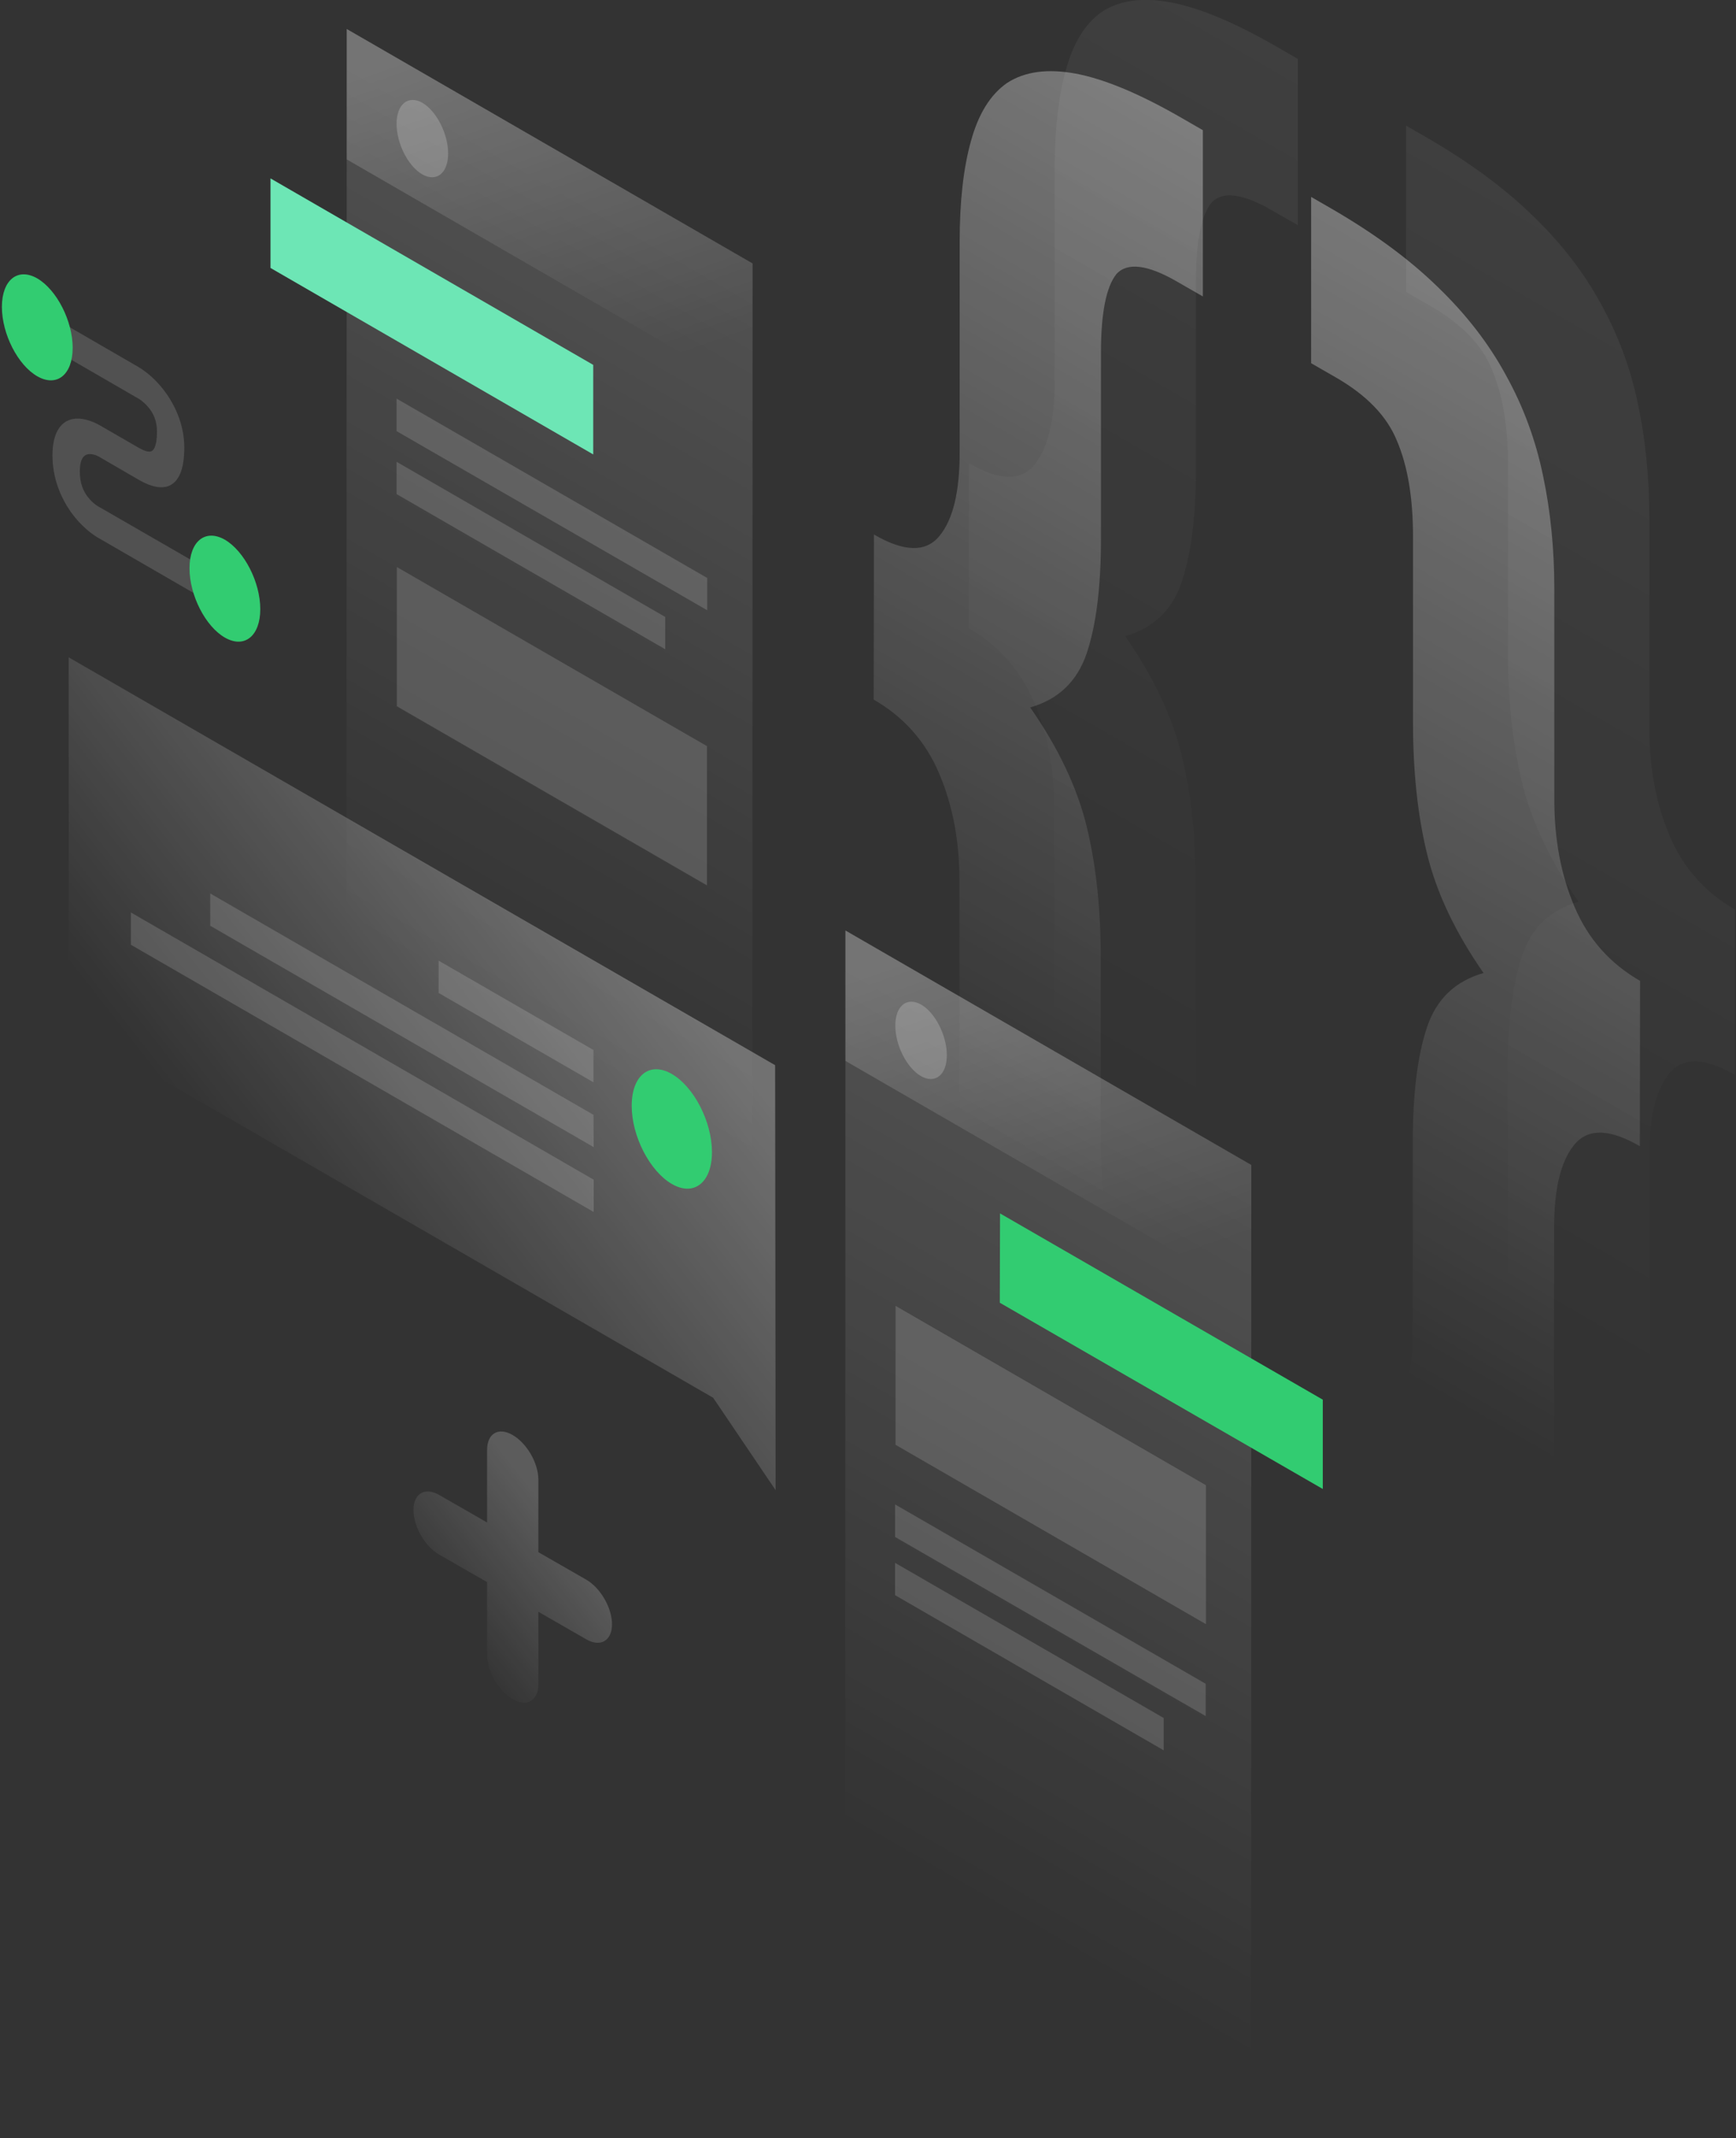<?xml version="1.0" encoding="utf-8"?>
<!-- Generator: Adobe Illustrator 22.1.0, SVG Export Plug-In . SVG Version: 6.00 Build 0)  -->
<svg version="1.1" id="illustration" xmlns="http://www.w3.org/2000/svg" xmlns:xlink="http://www.w3.org/1999/xlink" x="0px"
	 y="0px" viewBox="0 0 731 900" style="enable-background:new 0 0 731 900;" xml:space="preserve">
<rect x="0" y="0" width="731" height="900" fill="#333333" stroke="none"/>
<style type="text/css">
	.st0{opacity:7.000000e-02;fill:url(#SVGID_1_);enable-background:new    ;}
	.st1{opacity:7.000000e-02;fill:url(#SVGID_2_);enable-background:new    ;}
	.st2{opacity:0.4;fill:url(#SVGID_3_);enable-background:new    ;}
	.st3{opacity:0.4;fill:url(#SVGID_4_);enable-background:new    ;}
	.st4{opacity:0.15;fill:url(#SVGID_5_);enable-background:new    ;}
	.st5{fill:#6de6b5;}
	.st6{opacity:0.15;fill:#FFFFFF;enable-background:new    ;}
	.st7{opacity:0.2;fill:url(#SVGID_6_);enable-background:new    ;}
	.st8{opacity:0.2;fill:#FFFFFF;enable-background:new    ;}
	.st9{opacity:0.15;fill:url(#SVGID_7_);enable-background:new    ;}
	.st10{fill:#32cc71;}
	.st11{opacity:0.2;fill:url(#SVGID_8_);enable-background:new    ;}
	.st12{opacity:0.3;fill:url(#SVGID_9_);enable-background:new    ;}
	.st13{fill:#32cc71;}
	.st14{opacity:0.2;fill:url(#SVGID_10_);enable-background:new    ;}
</style>
<linearGradient id="SVGID_1_" gradientUnits="userSpaceOnUse" x1="793.388" y1="-34.896" x2="546.709" y2="392.636" gradientTransform="matrix(1 0 0 1 0 108)">
	<stop  offset="0" style="stop-color:#FFFFFF"/>
	<stop  offset="1" style="stop-color:#FFFFFF;stop-opacity:0"/>
</linearGradient>
<path class="st0" d="M730.5,452.5c-12.7-7.4-21.9-7.6-27.6-0.6c-5.7,6.9-8.5,18.6-8.5,35.1v88.9c0,16.9-1.6,30.9-4.7,42
	c-3.1,11.5-8.4,19.7-15.7,24.5c-7.1,4.9-16.7,6.2-28.9,3.9c-11.9-2.2-26.8-8.4-44.6-18.7l-8.5-4.9v-70l10.6,6.1
	c12.7,7.4,21.2,8.3,25.5,2.9c4.5-5.2,6.8-16.1,6.8-32.6v-78.3c0-20.4,2-36.5,6-48.4s11.9-19.4,23.8-22.8
	c-11.9-17.1-19.8-33.8-23.8-50.2c-4-16.4-5.9-34.8-5.9-55.2v-78.3c0-16.5-2.3-29.9-6.8-40.4c-4.2-10.3-12.7-19.1-25.5-26.5
	l-10.6-6.1v-70l8.5,4.9c17.8,10.3,32.7,21.2,44.6,32.8c12.2,11.7,21.8,24.2,28.9,37.3c7.4,13.3,12.6,27.5,15.7,42.6
	c3.1,14.7,4.7,30.6,4.7,47.4v88.9c0,16.5,2.8,31.5,8.5,44.9c5.7,13.5,14.9,23.9,27.6,31.2L730.5,452.5z"/>
<linearGradient id="SVGID_2_" gradientUnits="userSpaceOnUse" x1="674.801" y1="-105.168" x2="428.165" y2="322.289" gradientTransform="matrix(1 0 0 1 0 108)">
	<stop  offset="0" style="stop-color:#FFFFFF"/>
	<stop  offset="1" style="stop-color:#FFFFFF;stop-opacity:0"/>
</linearGradient>
<path class="st1" d="M408,195c12.7,7.4,21.9,7.6,27.6,0.6c5.7-6.9,8.5-18.6,8.5-35.1V71.6c0-16.9,1.6-30.9,4.7-42
	c3.1-11.5,8.2-19.8,15.3-24.7c7.4-4.8,17-6.1,28.9-3.9c12.2,2.3,27.2,8.6,45,18.9l8.5,4.9v70l-10.6-6.1c-12.7-7.4-21.4-8.4-25.9-3.2
	c-4.2,5.4-6.4,16.3-6.4,32.8v78.3c0,20.4-2,36.5-6,48.4c-4,11.8-11.9,19.4-23.8,22.8c11.9,17.1,19.8,33.8,23.8,50.2
	c4,16.4,5.9,34.8,5.9,55.2v78.3c0,16.5,2.1,29.9,6.4,40.2c4.5,10.5,13.2,19.4,25.9,26.7l10.6,6.1v70l-8.5-4.9
	c-17.8-10.3-32.8-21.3-45-33c-11.9-11.6-21.5-24-28.9-37.3c-7.1-13.1-12.2-27.2-15.3-42.4c-3.1-14.7-4.7-30.6-4.7-47.4v-88.9
	c0-16.5-2.8-31.5-8.5-44.9c-5.7-13.5-14.9-23.9-27.6-31.2L408,195z"/>
<linearGradient id="SVGID_3_" gradientUnits="userSpaceOnUse" x1="753.388" y1="-4.896" x2="506.709" y2="422.636" gradientTransform="matrix(1 0 0 1 0 108)">
	<stop  offset="0" style="stop-color:#FFFFFF"/>
	<stop  offset="1" style="stop-color:#FFFFFF;stop-opacity:0"/>
</linearGradient>
<path class="st2" d="M690.5,482.5c-12.7-7.4-21.9-7.6-27.6-0.6c-5.7,6.9-8.5,18.6-8.5,35.1v88.9c0,16.9-1.6,30.9-4.7,42
	c-3.1,11.5-8.4,19.7-15.7,24.5c-7.1,4.9-16.7,6.2-28.9,3.9c-11.9-2.2-26.8-8.4-44.6-18.7l-8.5-4.9v-70l10.6,6.1
	c12.7,7.4,21.2,8.3,25.5,2.9c4.5-5.2,6.8-16.1,6.8-32.6v-78.3c0-20.4,2-36.5,6-48.4s11.9-19.4,23.8-22.8
	c-11.9-17.1-19.8-33.8-23.8-50.2c-4-16.4-5.9-34.8-5.9-55.2v-78.3c0-16.5-2.3-29.9-6.8-40.4c-4.2-10.3-12.7-19.1-25.5-26.5
	l-10.6-6.1v-70l8.5,4.9c17.8,10.3,32.7,21.2,44.6,32.8c12.2,11.7,21.8,24.2,28.9,37.3c7.4,13.3,12.6,27.5,15.7,42.6
	c3.1,14.7,4.7,30.6,4.7,47.4v88.9c0,16.5,2.8,31.5,8.5,44.9c5.7,13.5,14.9,23.9,27.6,31.2L690.5,482.5z"/>
<linearGradient id="SVGID_4_" gradientUnits="userSpaceOnUse" x1="634.801" y1="-75.168" x2="388.165" y2="352.289" gradientTransform="matrix(1 0 0 1 0 108)">
	<stop  offset="0" style="stop-color:#FFFFFF"/>
	<stop  offset="1" style="stop-color:#FFFFFF;stop-opacity:0"/>
</linearGradient>
<path class="st3" d="M368,225c12.7,7.4,21.9,7.6,27.6,0.6c5.7-6.9,8.5-18.6,8.5-35.1v-88.9c0-16.9,1.6-30.9,4.7-42
	c3.1-11.5,8.2-19.8,15.3-24.7c7.4-4.8,17-6.1,28.9-3.9c12.2,2.3,27.2,8.6,45,18.9l8.5,4.9v70l-10.6-6.1c-12.7-7.4-21.4-8.4-25.9-3.2
	c-4.2,5.4-6.4,16.3-6.4,32.8v78.3c0,20.4-2,36.5-6,48.4c-4,11.8-11.9,19.4-23.8,22.8c11.9,17.1,19.8,33.8,23.8,50.2
	c4,16.4,5.9,34.8,5.9,55.2v78.3c0,16.5,2.1,29.9,6.4,40.2c4.5,10.5,13.2,19.4,25.9,26.7l10.6,6.1v70l-8.5-4.9
	c-17.8-10.3-32.8-21.3-45-33c-11.9-11.6-21.5-24-28.9-37.3c-7.1-13.1-12.2-27.2-15.3-42.4c-3.1-14.7-4.7-30.6-4.7-47.4v-88.9
	c0-16.5-2.8-31.5-8.5-44.9c-5.7-13.5-14.9-23.9-27.6-31.2L368,225z"/>
<linearGradient id="SVGID_5_" gradientUnits="userSpaceOnUse" x1="320.029" y1="4.649" x2="156.761" y2="287.513" gradientTransform="matrix(1 0 0 1 0 108)">
	<stop  offset="0" style="stop-color:#FFFFFF"/>
	<stop  offset="1" style="stop-color:#FFFFFF;stop-opacity:0"/>
</linearGradient>
<path class="st4" d="M146,12.2l170.9,98.7l-0.1,409.3l-170.9-98.7L146,12.2z"/>
<path class="st5" d="M113.9,75.1l135.9,78.5v37.7l-135.9-78.5L113.9,75.1z"/>
<path class="st6" d="M167.1,238.7l130.6,75.4v58.6l-130.6-75.4V238.7z"/>
<path class="st6" d="M167,167.8l130.8,75.5v13.6L167,181.5V167.8z"/>
<path class="st6" d="M167,194.4l113.1,65.3v13.6L167,208V194.4z"/>
<linearGradient id="SVGID_6_" gradientUnits="userSpaceOnUse" x1="204.656" y1="-94.971" x2="256.669" y2="52.506" gradientTransform="matrix(1 0 0 1 0 108)">
	<stop  offset="0" style="stop-color:#FFFFFF"/>
	<stop  offset="1" style="stop-color:#FFFFFF;stop-opacity:0"/>
</linearGradient>
<path class="st7" d="M146,12.2l170.9,98.7v54.9L146,67.1V12.2z"/>
<path class="st8" d="M188.7,64.6c0,8.3-4.9,12.2-10.9,8.8c-6-3.5-10.8-13-10.8-21.3s4.9-12.2,10.9-8.8
	C183.8,46.8,188.7,56.3,188.7,64.6z"/>
<linearGradient id="SVGID_7_" gradientUnits="userSpaceOnUse" x1="530.029" y1="384.149" x2="366.761" y2="667.013" gradientTransform="matrix(1 0 0 1 0 108)">
	<stop  offset="0" style="stop-color:#FFFFFF"/>
	<stop  offset="1" style="stop-color:#FFFFFF;stop-opacity:0"/>
</linearGradient>
<path class="st9" d="M356,391.7l170.9,98.7l-0.1,409.3L355.9,801L356,391.7z"/>
<path class="st10" d="M421.1,510.8L557,589.2v37.6l-136-78.4L421.1,510.8z"/>
<path class="st6" d="M377.1,549.7l130.7,75.5v58.5l-130.7-75.5L377.1,549.7z"/>
<path class="st6" d="M376.9,633.3l130.8,75.5v13.6L376.9,647V633.3z"/>
<path class="st6" d="M376.9,657.9L490,723.2v13.6l-113.1-65.3V657.9z"/>
<linearGradient id="SVGID_8_" gradientUnits="userSpaceOnUse" x1="414.663" y1="284.549" x2="466.676" y2="432.026" gradientTransform="matrix(1 0 0 1 0 108)">
	<stop  offset="0" style="stop-color:#FFFFFF"/>
	<stop  offset="1" style="stop-color:#FFFFFF;stop-opacity:0"/>
</linearGradient>
<path class="st11" d="M356,391.7l170.9,98.7v54.9L356,446.6L356,391.7z"/>
<path class="st8" d="M398.7,444.2c0,8.3-4.9,12.2-10.9,8.8c-6-3.5-10.8-13-10.8-21.3s4.9-12.2,10.9-8.8
	C393.8,426.3,398.7,435.9,398.7,444.2z"/>
<linearGradient id="SVGID_9_" gradientUnits="userSpaceOnUse" x1="261.566" y1="278.375" x2="107.915" y2="398.679" gradientTransform="matrix(1 0 0 1 0 108)">
	<stop  offset="0" style="stop-color:#FFFFFF"/>
	<stop  offset="1" style="stop-color:#FFFFFF;stop-opacity:0"/>
</linearGradient>
<path class="st12" d="M326.4,448.4L28.9,276.7L29,431.8l271.3,156.6l26.3,38.9L326.4,448.4z"/>
<path class="st6" d="M249.9,442l-65.2-37.6V418l65.2,37.6V442z"/>
<path class="st6" d="M249.9,469.3L88.5,376.1v13.6L250,482.9L249.9,469.3z"/>
<path class="st6" d="M250,496.6L55.1,384.1v13.6L250,510.2V496.6z"/>
<path class="st10" d="M266,465.5c0,12.8,7.6,27.5,16.9,32.9s16.9-0.6,16.9-13.4s-7.6-27.5-16.9-32.9
	C273.5,446.7,266,452.7,266,465.5z"/>
<path class="st6" d="M58.3,167.8L18.9,145v-13.3l39.4,22.8c3.2,1.9,7.9,5.6,11.9,11.4c4.3,6.2,7.4,14,7.4,22.5
	c0,9.4-2.4,14.7-6.9,16.3c-4.3,1.4-9.3-1-12.4-2.8l-16.2-9.4l-0.1-0.1c-1.4-0.8-3.6-1.6-5.3-1.1c-1.4,0.4-3.1,1.9-3.1,7.1
	c0,5.2,1.6,8.4,3,10.3c1.7,2.4,3.9,4.1,5.3,4.8l0.2,0.1l49.6,28.6v13.3L42.4,227c-3.4-1.8-8.3-5.5-12.5-11.4
	c-4.6-6.5-7.8-14.7-7.8-23.9c0-9.1,3.2-13.8,7.7-15.1c4.2-1.2,9.1,0.6,12.5,2.6l16.1,9.3c2.3,1.3,4.1,1.9,5.2,1.5
	c0.9-0.3,2.5-1.6,2.5-8.3c0-4.4-1.4-7.2-2.8-9.2C61.7,170.3,59.6,168.5,58.3,167.8z"/>
<path class="st13" d="M30.6,146.4c0,11.4-6.7,16.7-14.9,12S0.8,140.6,0.8,129.2s6.7-16.7,14.9-12C23.9,122,30.6,135.1,30.6,146.4z"
	/>
<path class="st13" d="M109.6,256.4c0,11.4-6.7,16.7-14.9,12s-14.9-17.8-14.9-29.2s6.7-16.7,14.9-12
	C102.9,232,109.6,245.1,109.6,256.4z"/>
<linearGradient id="SVGID_10_" gradientUnits="userSpaceOnUse" x1="236.825" y1="535.146" x2="184.453" y2="576.451" gradientTransform="matrix(1 0 0 1 0 108)">
	<stop  offset="0" style="stop-color:#FFFFFF"/>
	<stop  offset="1" style="stop-color:#FFFFFF;stop-opacity:0"/>
</linearGradient>
<path class="st14" d="M215.9,604.1c6,3.5,10.8,11.8,10.8,18.8v30.5l20.2,11.6c6,3.5,10.8,11.8,10.8,18.8c0,6.9-4.9,9.7-10.8,6.3
	l-20.2-11.6V709c0,6.9-4.9,9.7-10.8,6.3c-6-3.5-10.8-11.8-10.8-18.8V666l-20.2-11.6c-6-3.5-10.8-11.8-10.8-18.8
	c0-6.9,4.9-9.7,10.8-6.3l20.2,11.6v-30.5C205.1,603.4,209.9,600.6,215.9,604.1z"/>
</svg>
